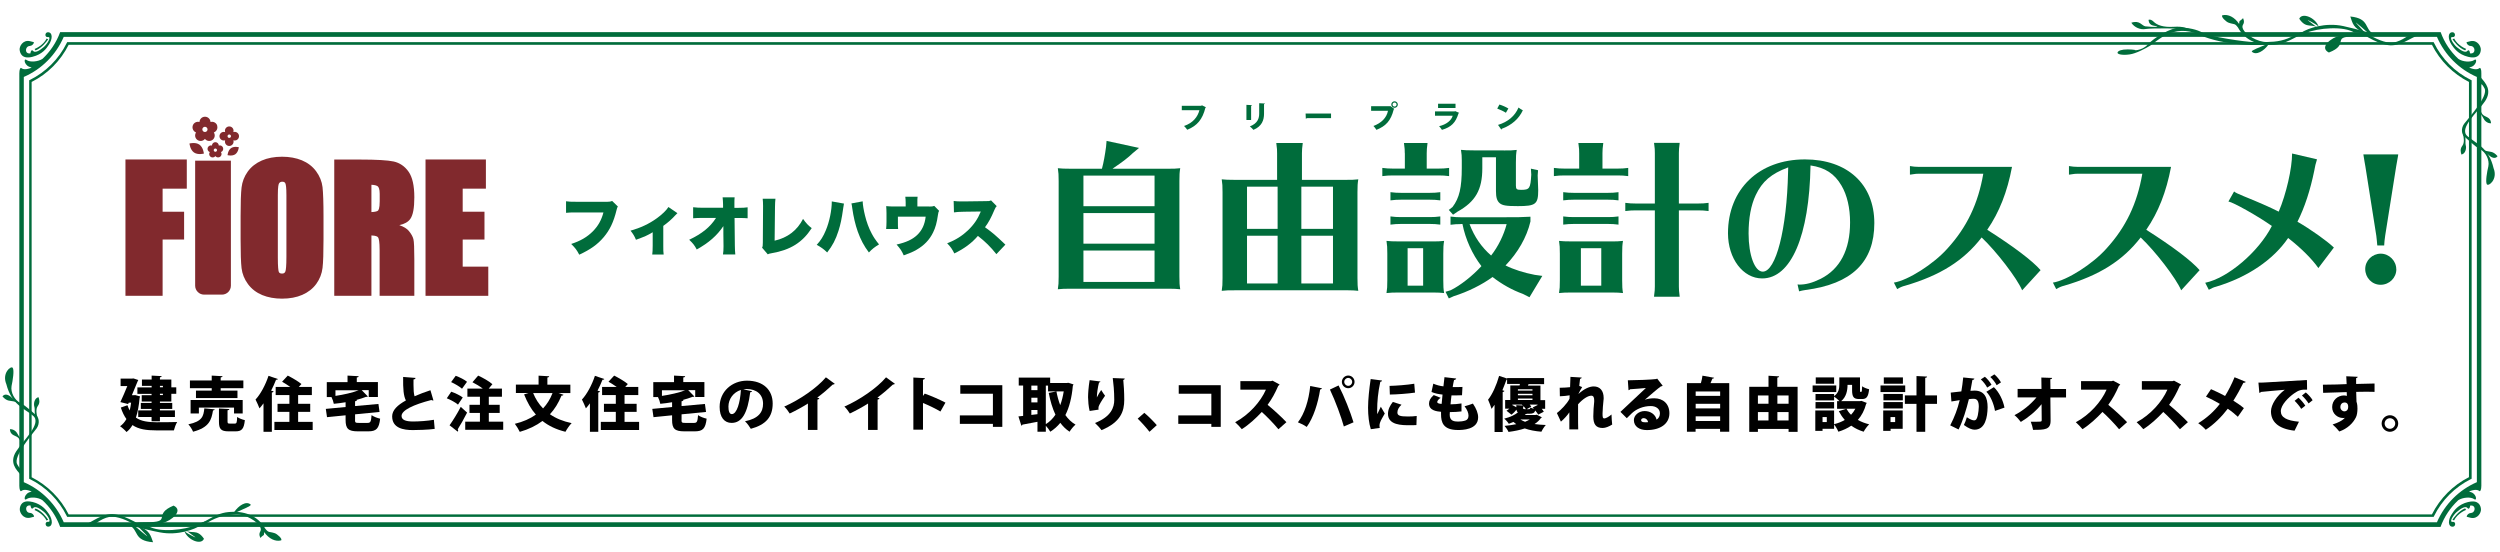 <?xml version="1.0" encoding="UTF-8"?><svg id="_レイヤー_2" xmlns="http://www.w3.org/2000/svg" width="335" height="74" xmlns:xlink="http://www.w3.org/1999/xlink" viewBox="0 0 335 74"><defs><style>.cls-1{fill:none;}.cls-2{clip-path:url(#clippath);}.cls-3{fill:#006c3b;}.cls-4{fill:#81292d;}</style><clipPath id="clippath"><rect class="cls-1" width="335" height="74"/></clipPath></defs><g id="_文字"><g><g class="cls-2"><g><g><g><path class="cls-3" d="M4.32,7.62c1.4-.34,1.93-1.17,2.22-1.62,.53-.78,.53-1.68-.12-1.68-.43,0-.46,.71,0,.65,.55-.07-.12,.97-.55,1.33-.56,.48-1.19,.85-1.45,.51-.17-.22-.34,.09-.34,.34-.82,.14-.75-.95-.09-.99,.29-.02,.55-.26,.55-.51,0,0-.14-.03-.55-.14-.94-.19-1.4,.71-1.36,1.16,.05,.44,.29,1.29,1.69,.95Z"/><path class="cls-3" d="M6.46,5.24s-.2-.03-.2-.09c-.49,.99-1.62,1.41-1.62,1.41l.12,.2c.85-.31,1.59-1.33,1.71-1.53Z"/><path class="cls-3" d="M330.76,7.62c1.4,.34,1.65-.51,1.67-.95,.03-.44-.43-1.33-1.36-1.16-.41,.1-.55,.14-.55,.14,0,.26,.26,.51,.55,.51,.66,.03,.73,1.12-.09,.99,0-.26-.15-.56-.34-.34-.26,.34-.89-.05-1.45-.51-.43-.36-1.09-1.4-.55-1.33,.46,.05,.41-.65,0-.65-.65,0-.65,.88-.12,1.68,.31,.44,.84,1.28,2.23,1.62Z"/><path class="cls-3" d="M332.28,9.11c-.15,.1-.41,.31-1.21,.03-.07-.03-.14-.09-.2-.12,.99-.07,1.16-1.32,.68-.98-.46,.33-1.55,.26-2.13-.15-1.06-.98-1.88-2.21-2.37-3.58H8.06c-.51,1.39-1.33,2.6-2.37,3.58-.6,.39-1.67,.48-2.13,.15-.48-.34-.31,.91,.68,.98-.07,.03-.14,.09-.2,.12-.8,.27-1.06,.07-1.21-.03-.1-.07-.24,.21-.24,.72v55.26c0,.51,.14,.79,.24,.72,.15-.1,.41-.31,1.21-.03,.07,.03,.14,.09,.2,.12-.99,.07-1.16,1.32-.68,.98,.46-.33,1.55-.26,2.13,.15,1.06,.98,1.88,2.21,2.37,3.58H327.03c.51-1.39,1.33-2.6,2.37-3.58,.6-.39,1.67-.48,2.13-.15,.48,.34,.31-.91-.68-.98,.07-.03,.14-.09,.2-.12,.8-.27,1.06-.07,1.21,.03,.1,.07,.24-.21,.24-.72V9.83c.02-.51-.12-.79-.22-.72Zm-.38,55.5c-2.4,1.04-4.31,2.96-5.35,5.37H8.54c-1.04-2.41-2.95-4.33-5.35-5.37V10.31c2.4-1.04,4.31-2.96,5.35-5.37H326.55c1.04,2.41,2.95,4.33,5.35,5.37v54.3h0Z"/><path class="cls-3" d="M328.63,5.24c.12,.2,.85,1.23,1.71,1.51l.12-.2s-1.11-.41-1.62-1.41c.02,.07-.2,.1-.2,.1Z"/><path class="cls-3" d="M4.32,67.26c-1.4-.34-1.65,.51-1.67,.96-.03,.44,.43,1.33,1.36,1.16,.41-.1,.55-.14,.55-.14,0-.26-.26-.51-.55-.51-.66-.03-.73-1.13,.09-.99,0,.26,.15,.56,.34,.34,.26-.34,.89,.05,1.45,.51,.43,.36,1.09,1.4,.55,1.33-.46-.05-.41,.65,0,.65,.65,0,.65-.89,.12-1.69-.31-.44-.84-1.28-2.23-1.63Z"/><path class="cls-3" d="M6.46,69.66c-.12-.21-.85-1.23-1.71-1.52l-.12,.21s1.11,.41,1.62,1.42c0-.07,.2-.1,.2-.1Z"/><path class="cls-3" d="M330.76,67.26c-1.4,.34-1.93,1.18-2.22,1.63-.53,.79-.53,1.69,.12,1.69,.43,0,.46-.72,0-.65-.55,.07,.12-.98,.55-1.33,.56-.48,1.19-.86,1.45-.51,.17,.22,.34-.09,.34-.34,.82-.14,.75,.96,.09,.99-.29,.02-.55,.26-.55,.51,0,0,.14,.03,.55,.14,.94,.19,1.4-.72,1.36-1.16-.03-.44-.29-1.3-1.69-.96Z"/><path class="cls-3" d="M328.63,69.66s.2,.03,.2,.09c.49-.99,1.62-1.42,1.62-1.42l-.12-.21c-.85,.31-1.59,1.33-1.71,1.54Z"/></g><path class="cls-3" d="M331.1,10.71c-2.15-1.06-3.89-2.82-4.94-4.96l-.05-.1H9l-.05,.1c-1.06,2.16-2.81,3.9-4.94,4.96l-.1,.05v53.39l.1,.05c2.15,1.06,3.89,2.82,4.94,4.96l.05,.1H326.11l.05-.1c1.06-2.16,2.81-3.9,4.94-4.96l.1-.05V10.76l-.1-.05Zm-5.22,58.22H9.2c-1.07-2.14-2.83-3.9-4.96-4.98V10.98c2.15-1.08,3.89-2.84,4.96-4.98H325.88c1.07,2.14,2.83,3.9,4.96,4.98V63.94c-2.13,1.08-3.87,2.82-4.96,4.98Z"/></g><g><g><g><g><path class="cls-3" d="M20.16,69.97c2.78-.1,.31-1.06,3.1-2.22,1.4,.67-.31,2.02-1.4,2.31-1.09,.29-1.86,.29-3.26,.1-1.38-.19,1.55-.19,1.55-.19Z"/><path class="cls-3" d="M17.3,70.38c1.35,.62,.51,2.07,3.21,2.28-.31-.82-.41-1.66-2.06-2.17,.92,.92,1.45,1.51,1.24,1.35-.7-.53-1.96-1.66-1.96-1.66l-.43,.21Z"/><path class="cls-3" d="M24.72,70.94c.89,.77,1.62-.21,2.61,1.25-.34,.89-2.13,.22-2.61-.98,.48,.34,1.72,.98,1.42,.75-.32-.22-1.42-1.03-1.42-1.03Z"/><path class="cls-3" d="M25.91,70.38c1.31,0,2.61-1.56,4.67-1.76,2.06-.21,3.92,.41,4.96,2.21,.48,.62,.51,.36,1.28,.62,.31,.1,1.07,.75,.85,.96-.75,.21-1.65-.21-2.27-1.11-.03,.62-.03,.24-.51,.79-.41-.89,.31-.79-.03-1.49-.34-.68-1.93-1.73-3.24-1.66s-2.4,.21-3.85,1.11c-1.11,.72-1.86,.34-1.86,.34Z"/><path class="cls-3" d="M19.89,70.5c1.48,.91,4.89,.53,6.5-.19,1.48-.65,1.4-.53,.56,.05s-3.14,1.44-5.51,.98c-2.37-.44-3.53-.92-4.3-.92-.53,.02,2.75,.09,2.75,.09Z"/><path class="cls-3" d="M31.38,68.61c.56-.82,1.6-1.56,2.22-.99,.05,.21-.97,.56-1.86,.99-.46,.22-.36,0-.36,0Z"/><path class="cls-3" d="M19.57,70.77c-1.11-.62-3.24-2-4.81-1.87-1.59,.14-2.88,1.45-3.72,1.45h1.52s1.38-1.18,2.54-1.11c1.18,.07,2.4,.75,3.34,1.25,.92,.48,1.13,.27,1.13,.27Z"/></g><path class="cls-3" d="M2.79,63.63c-.63-.7-1.57-1.64-.63-3.13,.94-1.49,3.51-3.76,2.27-4.79s-2.88-1.49-3.58-4.23c-.63-1.49,.63-2.52,.85-2.19,.24,.31,0,1.73-.15,2.43-.15,.86,.39,1.88,1.18,2.28,.78,.39,1.72,1.33,2.11,1.64,.39,.31,.51,1.1,.09,1.73-.44,.63-3.21,3.76-2.63,4.83,.49,.89,.51,.43,.51,.43l-.02,1.01h0Z"/><path class="cls-3" d="M1.63,53.33c-.73-.7-1.13-.44-1.3-.21,.61,.7,1.02,.55,1.52,.67,.51,.12,.75,.27,.75,.27l-.97-.74Z"/><path class="cls-3" d="M2.57,58.81c-.36-.55-1.18-.31-1.24-1.3,.51-.03,.9,.36,1.02,.63,.12,.27,.51,.67,.51,.94-.02,.27-.29-.27-.29-.27Z"/></g><path class="cls-3" d="M5.02,55.92c-.12-.33-.26-1.1,.05-1.52,.32-.44,.2-.86,.09-1.18-.56,.12-.68,.89-.56,1.27s-.03,.98,.15,1.32l.27,.12Z"/></g><g><g><path class="cls-3" d="M315.21,4.9c-2.78,.03-.34,1.06-3.14,2.14-1.38-.7,.36-2.01,1.45-2.26s1.86-.24,3.26-.02c1.38,.2-1.57,.14-1.57,.14Z"/><path class="cls-3" d="M318.09,4.56c-1.33-.65-.48-2.08-3.15-2.35,.29,.83,.38,1.65,2.01,2.21-.9-.95-1.42-1.53-1.21-1.36,.7,.54,1.93,1.68,1.93,1.68l.43-.19Z"/><path class="cls-3" d="M310.69,3.82c-.87-.78-1.62,.15-2.59-1.31,.38-.88,2.13-.17,2.59,1.02-.46-.36-1.71-1.02-1.4-.78,.32,.24,1.4,1.07,1.4,1.07Z"/><path class="cls-3" d="M309.5,4.35c-1.31-.03-2.64,1.48-4.72,1.65-2.06,.15-3.9-.49-4.89-2.31-.46-.63-.49-.37-1.26-.65-.31-.1-1.06-.78-.84-.99,.77-.19,1.65,.24,2.25,1.16,.05-.61,.03-.24,.53-.78,.39,.9-.32,.78,0,1.48,.32,.7,1.89,1.75,3.19,1.72,1.31-.03,2.4-.15,3.87-1,1.13-.66,1.88-.27,1.88-.27Z"/><path class="cls-3" d="M315.5,4.38c-1.45-.94-4.88-.63-6.5,.03-1.5,.61-1.4,.49-.56-.07s3.17-1.36,5.54-.85c2.37,.51,3.51,.99,4.28,1,.51,.02-2.76-.12-2.76-.12Z"/><path class="cls-3" d="M303.97,5.98c-.58,.82-1.64,1.51-2.23,.94-.05-.2,.99-.54,1.88-.94,.46-.22,.36,0,.36,0Z"/><path class="cls-3" d="M315.82,4.11c1.09,.65,3.19,2.06,4.77,1.96,1.59-.1,2.92-1.38,3.75-1.36-.95-.02-1.52-.03-1.52-.03,0,0-1.4,1.14-2.57,1.04-1.16-.1-2.39-.82-3.31-1.31-.9-.48-1.13-.29-1.13-.29Z"/></g><path class="cls-3" d="M304.23,5.88c-1.02,.31-6.14,.31-9.58-1.24-3.44-1.57-5.75,1.02-6.53,1.48s-1.88,1.04-2.73,1.17c-.99,.15-1.72-.02-1.64-.26,.09-.24,.56-.41,1.35-.41s1.33,.12,.94,.12,.92,.15,1.77-.78,3.09-2.26,4.26-2.26,2.32,.24,3.1,.7c.78,.48,5.69,1.24,6.94,1.24,1.26,0,2.11,.24,2.11,.24Z"/><path class="cls-3" d="M285.59,3.04c.43,.66,1.24,.97,1.91,.85s4.72-.15,5.71,.12c.97,.27,.36-.12,.09-.15s-.63-.36-2.03-.27c-1.42,.09-2.23-.24-2.66-.66-.43-.43-.7-.27-.7-.27,0,0-.03,.58,.55,.75,.58,.15,.7,.09,.58,.15-.12,.09-1.09,.03-1.57-.03-.48-.09-.75-.87-1.88-.48Z"/><g><path class="cls-3" d="M332.45,10.41c.61,.71,1.52,1.67,.56,3.13-.97,1.46-3.6,3.66-2.37,4.71,1.23,1.04,2.86,1.55,3.5,4.29,.6,1.5-.68,2.48-.9,2.16-.22-.32,.03-1.72,.2-2.42,.17-.85-.34-1.89-1.13-2.3-.77-.41-1.69-1.36-2.08-1.68s-.48-1.11-.03-1.72c.46-.63,3.29-3.68,2.73-4.73-.48-.9-.49-.44-.49-.44l.02-1Z"/><path class="cls-3" d="M333.39,20.69c.72,.71,1.13,.46,1.28,.24-.6-.71-1.01-.56-1.5-.7-.51-.14-.73-.29-.73-.29l.95,.75Z"/><path class="cls-3" d="M332.57,15.21c.34,.56,1.16,.34,1.23,1.31-.51,.03-.89-.37-1.01-.65-.12-.27-.49-.68-.49-.95,.02-.26,.27,.29,.27,.29Z"/><path class="cls-3" d="M330.04,18.03c.1,.32,.24,1.09-.09,1.51s-.22,.85-.12,1.17c.56-.1,.7-.87,.58-1.24-.1-.39,.05-.97-.12-1.33l-.26-.12Z"/></g></g></g></g></g><g><g><path class="cls-3" d="M156.43,22.61c.85,0,1.12,0,1.72-.07-.09,.53-.11,.92-.11,1.72v12.78c0,.85,.02,1.15,.11,1.72-.48-.05-.85-.07-1.35-.07h-13.33c-.85,0-1.05,0-1.72,.07,.09-.62,.11-.8,.11-1.72v-12.78c0-.85-.02-1.1-.11-1.72,.44,.05,.89,.07,1.72,.07h4.19c.23-.85,.41-1.88,.55-2.93l.07-.8,4.35,.94-.85,.71c-.53,.53-1.42,1.21-2.45,1.9l-.25,.18h7.35Zm-1.72,.92h-9.53v4.1h9.53v-4.1Zm-9.53,5.02v4.1h9.53v-4.1h-9.53Zm0,5.02v4.21h9.53v-4.21h-9.53Z"/><path class="cls-3" d="M180.29,24.1c.85,0,1.12,0,1.72-.07-.09,.53-.11,.92-.11,1.72v11.5c0,.85,.02,1.15,.11,1.72-.48-.05-.85-.07-1.35-.07h-15.23c-.85,0-1.05,0-1.72,.07,.09-.62,.11-.8,.11-1.72v-11.5c0-.85-.02-1.1-.11-1.72,.44,.05,.89,.07,1.72,.07h5.7v-3.57c0-.46,0-.53-.11-1.37h3.55c-.09,.69-.11,.96-.11,1.37v3.57h5.84Zm-9.09,6.57v-5.66h-4.1v5.66h4.1Zm-4.1,.92v6.39h4.1v-6.39h-4.1Zm7.28-.92h4.24v-5.66h-4.24v5.66Zm0,7.31h4.24v-6.39h-4.24v6.39Z"/><path class="cls-3" d="M188.24,20.53c0-.46,0-.53-.11-1.37h3.16c-.09,.69-.11,.96-.11,1.37v2.06h1.63c.53,0,.8-.02,1.37-.09v1.1c-.57-.07-.85-.09-1.37-.09h-6.21c-.57,0-.71,.02-1.37,.09v-1.1c.5,.07,.94,.09,1.37,.09h1.65v-2.06Zm3.55,11.82c.85,0,1.12,0,1.72-.07-.09,.53-.11,.92-.11,1.72v3.55c0,.85,.02,1.15,.11,1.72-.48-.05-.85-.07-1.35-.07h-4.65c-.85,0-1.05,0-1.72,.07,.09-.62,.11-.8,.11-1.72v-3.55c0-.85-.02-1.1-.11-1.72,.44,.05,.89,.07,1.72,.07h4.28Zm1.21-5.5c-.57-.07-.85-.09-1.37-.09h-3.94c-.57,0-.71,.02-1.37,.09v-1.1c.5,.07,.94,.09,1.37,.09h3.94c.53,0,.8-.02,1.37-.09v1.1Zm0,3.25c-.57-.07-.85-.09-1.37-.09h-3.94c-.57,0-.71,.02-1.37,.09v-1.1c.5,.07,.94,.09,1.37,.09h3.94c.53,0,.8-.02,1.37-.09v1.1Zm-4.38,3.16v5.02h2.08v-5.02h-2.08Zm7.1-3.23c-.55,0-.78,.02-1.35,.09v-1.1c.53,.07,.92,.09,1.35,.09h6.02c1.56,0,2.11,0,3.34-.07v.64c-.5,2.13-1.7,4.19-3.34,5.89,1.1,.55,2.5,.99,3.92,1.26l1.01,.14-1.72,2.86-.87-.44c-1.47-.53-2.84-1.31-4.08-2.27-1.4,1.03-3.34,1.99-5.2,2.57l-.66,.3-.44-.89,.69-.21c1.28-.62,2.96-1.95,4.12-3.23-1.21-1.56-2.15-3.62-2.54-5.64h-.25Zm5.8-9.87c.85,0,1.12,0,1.72-.07-.09,.55-.11,.85-.11,1.69v3.09c0,.48,.11,.57,.69,.57,1.15,0,1.26-.18,1.37-2.04l-.05-.8,.96,.21-.05,.69c.02,.62,.07,1.67,.07,1.99,0,1.88-.34,2.13-2.73,2.13-1.58,0-2.08-.09-2.45-.41-.34-.3-.48-.76-.48-1.6v-4.54h-1.83v1.49c0,2.86-.92,4.47-3.32,5.8l-.6,.41-.57-.64,.5-.39c.92-1.21,1.24-2.61,1.24-5.25v-1.01c0-.55-.02-.85-.11-1.4,.44,.05,.89,.07,1.72,.07h4.03Zm-4.6,9.87c.64,1.7,1.6,3.09,2.89,4.21,.94-1.19,1.72-2.79,2.08-4.21h-4.97Z"/><path class="cls-3" d="M211.61,20.53c0-.46,0-.53-.11-1.37h3.34c-.09,.69-.11,.96-.11,1.37v2.06h2.08c.53,0,.8-.02,1.37-.09v1.1c-.57-.07-.85-.09-1.37-.09h-7.22c-.57,0-.71,.02-1.37,.09v-1.1c.5,.07,.94,.09,1.37,.09h2.02v-2.06Zm4.15,11.82c.85,0,1.12,0,1.72-.07-.09,.53-.11,.92-.11,1.72v3.55c0,.85,.02,1.15,.11,1.72-.48-.05-.85-.07-1.35-.07h-5.5c-.85,0-1.05,0-1.72,.07,.09-.62,.11-.8,.11-1.72v-3.55c0-.85-.02-1.1-.11-1.72,.44,.05,.89,.07,1.72,.07h5.13Zm1.12-5.5c-.57-.07-.85-.09-1.37-.09h-4.67c-.57,0-.71,.02-1.37,.09v-1.1c.5,.07,.94,.09,1.37,.09h4.67c.53,0,.8-.02,1.37-.09v1.1Zm0,3.25c-.57-.07-.85-.09-1.37-.09h-4.67c-.57,0-.71,.02-1.37,.09v-1.1c.5,.07,.94,.09,1.37,.09h4.67c.53,0,.8-.02,1.37-.09v1.1Zm-5.04,3.16v5.02h2.73v-5.02h-2.73Zm13.13,5.13c0,.41,.02,.69,.11,1.37h-3.44l.02-.23c.07-.5,.09-.73,.09-1.15v-10.19h-2.59c-.57,0-.71,.02-1.37,.09v-1.1c.5,.07,.94,.09,1.37,.09h2.59v-6.76c0-.46,0-.53-.11-1.37h3.44c-.09,.69-.11,.96-.11,1.37v6.76h2.61c.53,0,.8-.02,1.37-.09v1.1c-.57-.07-.85-.09-1.37-.09h-2.61v10.19Z"/><path class="cls-3" d="M241.02,38.14c.99,0,1.83-.23,2.95-.78,2.59-1.31,3.94-3.87,3.94-7.56,0-1.92-.39-3.64-1.15-4.93-.94-1.6-2.18-2.41-4.15-2.7-.16,9.44-2.61,15.14-6.48,15.14-2.57,0-4.58-2.66-4.58-6.05,0-5.91,4.15-9.9,10.31-9.9,5.68,0,9.3,3.32,9.3,8.54s-3.02,8.16-9.23,8.96c-.34,.05-.62,.11-.85,.18l-.21-.92h.14Zm-1.4-15.71c-2.29,.85-3.48,1.88-4.35,3.71-.64,1.35-.96,3.09-.96,5.15,0,2.89,.82,5.11,1.9,5.11,1.76,0,3.23-5.68,3.39-13.31l.02-.66Z"/><path class="cls-3" d="M257.08,23.28c-.21,0-.5,.02-.76,.07l-.32,.05h-.07v-1.15c.37,.07,.78,.11,1.15,.11h12.53c-.64,3.37-1.69,6.05-3.32,8.43,3.57,2.27,6.05,4.15,7.15,5.41l-2.47,2.7c-.71-1.65-3.46-5.22-5.43-7.08-2.38,3.09-5.54,5.09-10.24,6.46-.39,.09-.73,.25-1.08,.46l-.44-.87c1.9-.3,5.34-2.5,7.17-4.56,2.61-2.86,4.12-6.02,4.81-10.03h-8.68Z"/><path class="cls-3" d="M278.39,23.28c-.21,0-.5,.02-.76,.07l-.32,.05h-.07v-1.15c.37,.07,.78,.11,1.15,.11h12.53c-.64,3.37-1.69,6.05-3.32,8.43,3.57,2.27,6.05,4.15,7.15,5.41l-2.47,2.7c-.71-1.65-3.46-5.22-5.43-7.08-2.38,3.09-5.54,5.09-10.24,6.46-.39,.09-.73,.25-1.08,.46l-.44-.87c1.9-.3,5.34-2.5,7.17-4.56,2.61-2.86,4.12-6.02,4.81-10.03h-8.68Z"/><path class="cls-3" d="M299.37,25.66c.18,.16,.5,.3,1.26,.62,1.88,.76,3.51,1.47,4.72,2.08,1.01-2.38,1.79-5.8,1.79-7.79l3.34,.78c-.11,.37-.16,.55-.21,.73-.02,.07-.05,.21-.07,.34l-.09,.46c-.53,2.59-1.28,4.9-2.25,6.83,1.72,.99,3.92,2.54,4.88,3.46l-2.08,2.75c-.82-1.19-2.34-2.7-4.05-4.03-1.99,2.93-5.45,5.27-9.67,6.53-.25,.05-.6,.21-.96,.41l-.48-.94c3.02-.62,7.17-4.15,8.93-7.61-1.92-1.35-5.15-3.16-5.82-3.28l.76-1.35Z"/><path class="cls-3" d="M318.54,32.74c-.02-.41-.05-.48-.11-1.12l-1.47-9.32-.11-.62c-.11-.71-.14-.78-.16-.99h4.67l-.02,.18c-.05,.34-.14,.76-.25,1.42l-1.47,9.25c-.07,.44-.14,1.08-.14,1.35h-.92l-.02-.16Zm2.57,3.34c0,1.15-.94,2.08-2.11,2.08s-2.06-.96-2.06-2.11,.96-2.06,2.08-2.06,2.08,.96,2.08,2.08Z"/></g><g><path class="cls-3" d="M161.61,14.37s-.05,.07-.09,.08c-.38,1.53-1.09,2.4-2.43,2.94-.09-.15-.3-.38-.43-.51,1.21-.4,1.84-1.24,2.06-2.11h-2.36v-.59h2.59l.11-.07,.55,.27Z"/><path class="cls-3" d="M167.02,16.08v-2.03l.76,.04s-.04,.08-.13,.09v1.9h-.63Zm2.49-2.21s-.04,.08-.13,.09v1.27c0,.87-.28,1.69-1.42,2.17-.1-.12-.34-.36-.48-.46,1.05-.41,1.25-1.08,1.25-1.72v-1.39l.77,.04Z"/><path class="cls-3" d="M174.95,15.21h3.41v.62h-3.23s-.09,.07-.15,.08l-.03-.7Z"/><path class="cls-3" d="M183.73,14.23h2.53l.04-.02,.54,.38s-.05,.05-.08,.07c-.38,1.53-1.07,2.24-2.32,2.74-.09-.16-.27-.39-.4-.52,1.07-.4,1.76-1.09,1.95-2.03h-2.26v-.6Zm3.14-.66c.24,0,.44,.2,.44,.44s-.2,.44-.44,.44-.44-.2-.44-.44,.2-.44,.44-.44Zm.27,.44c0-.15-.12-.27-.27-.27s-.27,.12-.27,.27,.12,.27,.27,.27c.16,0,.27-.13,.27-.27Z"/><path class="cls-3" d="M195.53,15.12s-.05,.06-.09,.07c-.38,1.26-.99,1.85-2.22,2.21-.07-.14-.26-.36-.38-.49,.99-.23,1.66-.79,1.82-1.4h-2.37v-.58h2.63l.07-.04,.53,.23Zm-.49-.65h-2.34v-.57h2.34v.57Z"/><path class="cls-3" d="M200.93,14.01c.4,.12,.89,.34,1.19,.53l-.33,.57c-.29-.19-.78-.42-1.16-.56l.29-.54Zm-.2,2.73c1.35-.41,2.28-1.21,2.75-2.33,.18,.15,.4,.27,.58,.37-.51,1.11-1.48,1.99-2.81,2.47,0,.04-.04,.09-.08,.11l-.44-.63Z"/></g></g><g><path class="cls-4" d="M29.75,39.48h-2.4c-.66,0-1.2-.54-1.2-1.2V21.53h4.79v16.75c0,.66-.54,1.2-1.2,1.2"/><path class="cls-4" d="M29.11,16.83c-.12-.38-.52-.59-.9-.48-.02-.39-.34-.71-.74-.71s-.72,.31-.74,.71c-.38-.11-.78,.1-.9,.48-.12,.38,.08,.78,.44,.92-.22,.33-.14,.77,.18,1,.32,.23,.77,.17,1.01-.14,.24,.31,.69,.37,1.01,.14,.32-.23,.4-.68,.18-1,.37-.14,.57-.54,.44-.92m-1.63,.86c-.19,0-.35-.16-.35-.35s.16-.35,.35-.35,.35,.16,.35,.35-.16,.35-.35,.35"/><path class="cls-4" d="M29.89,19.8c-.08-.24-.33-.37-.57-.3-.01-.25-.21-.45-.46-.45s-.45,.2-.46,.45c-.24-.07-.49,.07-.57,.3-.08,.24,.05,.49,.28,.58-.14,.21-.09,.49,.11,.63,.2,.15,.48,.11,.64-.09,.15,.19,.44,.23,.64,.09,.2-.15,.25-.43,.11-.63,.23-.09,.36-.34,.28-.58m-1.03,.54c-.12,0-.22-.1-.22-.22s.1-.22,.22-.22,.22,.1,.22,.22-.1,.22-.22,.22"/><path class="cls-4" d="M32,18.07c-.1-.3-.42-.47-.73-.37,0,0,0,0,0,0,.04-.11,.04-.24,0-.36-.1-.3-.42-.47-.73-.37-.3,.1-.47,.42-.37,.73,0,0,0,0,0,0-.11-.04-.24-.04-.36,0-.3,.1-.47,.42-.37,.73,.1,.3,.42,.47,.73,.37,0,0,0,0,0,0-.04,.11-.04,.24,0,.36,.1,.3,.42,.47,.73,.37,.3-.1,.47-.42,.37-.73,0,0,0,0,0,0,.11,.04,.24,.04,.36,0,.3-.1,.47-.42,.37-.73m-1.28,.41c-.13,0-.23-.1-.23-.23s.1-.23,.23-.23,.23,.1,.23,.23-.1,.23-.23,.23"/><path class="cls-4" d="M31.53,20.67c-.42,.29-1.04,.12-1.04,.12,0,0,.05-.64,.47-.94,.42-.29,1.04-.12,1.04-.12,0,0-.05,.64-.47,.94"/><path class="cls-4" d="M25.99,20.43c.53,.37,1.33,.15,1.33,.15,0,0-.07-.82-.6-1.2-.53-.37-1.33-.15-1.33-.15,0,0,.07,.82,.6,1.2"/><polygon class="cls-4" points="16.97 21.53 24.87 21.53 24.87 25.12 21.63 25.12 21.63 28.53 24.52 28.53 24.52 31.94 21.63 31.94 21.63 39.48 16.97 39.48 16.97 21.53"/><path class="cls-4" d="M16.81,21.37v18.27h4.98v-7.54h2.88v-3.73h-2.88v-3.09h3.24v-3.91h-8.22Zm7.9,.32v3.28h-3.24v3.72h2.88v3.1h-2.88v7.54h-4.35V21.69h7.59Z"/><path class="cls-4" d="M43.21,32.04c0,1.8-.04,3.08-.13,3.83-.08,.75-.35,1.44-.8,2.06-.45,.62-1.05,1.1-1.81,1.43-.76,.33-1.65,.5-2.66,.5-.96,0-1.82-.16-2.59-.47-.77-.31-1.38-.79-1.85-1.41-.47-.63-.74-1.31-.83-2.05-.09-.74-.13-2.03-.13-3.88v-3.07c0-1.8,.04-3.08,.13-3.83,.08-.75,.35-1.44,.8-2.06,.45-.62,1.05-1.1,1.81-1.43,.76-.33,1.65-.5,2.66-.5s1.82,.16,2.59,.47c.77,.31,1.38,.79,1.85,1.41,.47,.63,.74,1.31,.83,2.05,.09,.74,.13,2.03,.13,3.88v3.07Zm-4.67-5.9c0-.83-.05-1.37-.14-1.6-.09-.23-.28-.35-.57-.35-.24,0-.43,.09-.56,.28-.13,.19-.19,.74-.19,1.67v8.38c0,1.04,.04,1.69,.13,1.93,.08,.24,.28,.37,.59,.37s.52-.14,.61-.42c.09-.28,.13-.95,.13-2.01v-8.25Z"/><g><path class="cls-4" d="M35.08,21.51c-.78,.34-1.42,.84-1.88,1.48-.46,.64-.74,1.36-.83,2.13-.09,.75-.13,2.05-.13,3.85v3.07c0,1.85,.04,3.16,.13,3.9,.09,.76,.38,1.48,.86,2.13,.48,.65,1.12,1.14,1.91,1.47,.78,.32,1.67,.48,2.65,.48,1.03,0,1.95-.17,2.72-.51,.78-.34,1.42-.84,1.88-1.48,.46-.64,.74-1.36,.83-2.13,.09-.75,.13-2.05,.13-3.85v-3.07c0-1.85-.05-3.16-.13-3.9-.09-.76-.38-1.48-.86-2.13-.48-.65-1.12-1.14-1.91-1.47-.78-.32-1.67-.48-2.65-.48-1.03,0-1.95,.17-2.72,.51Zm.2,17.73c-.73-.3-1.33-.76-1.78-1.36-.45-.6-.72-1.27-.8-1.98-.09-.73-.13-2.03-.13-3.86v-3.07c0-1.79,.04-3.07,.13-3.81,.08-.72,.34-1.39,.77-1.98,.43-.59,1.02-1.06,1.75-1.38,.74-.32,1.61-.49,2.6-.49,.94,0,1.79,.15,2.53,.46,.73,.3,1.33,.76,1.78,1.36,.45,.6,.72,1.27,.8,1.98,.09,.73,.13,2.03,.13,3.86v3.07c0,1.79-.04,3.07-.13,3.81-.08,.72-.34,1.39-.77,1.98-.43,.59-1.02,1.06-1.75,1.38-.74,.32-1.61,.49-2.6,.49-.94,0-1.79-.15-2.53-.46Z"/><path class="cls-4" d="M37.14,24.38c-.09,.14-.22,.47-.22,1.76v8.38c0,1.07,.04,1.72,.14,1.98,.07,.22,.26,.47,.74,.47,.39,0,.65-.18,.76-.53,.09-.3,.14-.97,.14-2.05v-8.25c0-.86-.05-1.41-.15-1.66-.08-.2-.27-.45-.72-.45-.3,0-.53,.12-.69,.35Zm.21,12.02c-.05-.16-.12-.61-.12-1.88v-8.38c0-1.16,.1-1.49,.17-1.58,.1-.15,.24-.21,.43-.21,.22,0,.36,.08,.42,.25,.06,.15,.13,.53,.13,1.54v8.25c0,1.29-.07,1.78-.13,1.96-.07,.21-.21,.31-.46,.31-.31,0-.4-.14-.44-.26Z"/></g><path class="cls-4" d="M44.95,21.53h3.3c2.2,0,3.69,.08,4.47,.25,.78,.17,1.42,.6,1.91,1.3,.49,.7,.74,1.81,.74,3.34,0,1.4-.17,2.34-.52,2.82-.35,.48-1.03,.77-2.05,.86,.92,.23,1.54,.54,1.86,.92,.32,.38,.52,.74,.59,1.06,.08,.32,.12,1.21,.12,2.66v4.73h-4.33v-5.96c0-.96-.08-1.56-.23-1.79-.15-.23-.55-.34-1.19-.34v8.09h-4.67V21.53Zm4.67,3.07v3.99c.52,0,.89-.07,1.1-.22,.21-.14,.32-.61,.32-1.4v-.99c0-.57-.1-.94-.3-1.12-.2-.18-.57-.27-1.11-.27"/><g><path class="cls-4" d="M44.79,21.37v18.27h4.98v-8.09c.6,.02,.83,.15,.9,.27,.09,.14,.2,.55,.2,1.7v6.12h4.65v-4.89c0-1.47-.04-2.36-.12-2.69-.08-.34-.29-.72-.62-1.12-.26-.31-.67-.56-1.27-.77,.69-.15,1.18-.43,1.46-.82,.37-.51,.55-1.46,.55-2.91,0-1.56-.26-2.71-.77-3.43-.51-.73-1.19-1.19-2-1.37-.79-.17-2.3-.26-4.51-.26h-3.46Zm3.46,.32c2.18,0,3.67,.08,4.44,.25,.74,.16,1.35,.58,1.81,1.24,.47,.67,.71,1.76,.71,3.25,0,1.36-.17,2.27-.49,2.72-.32,.44-.97,.71-1.94,.8l-.92,.09,.9,.22c.89,.22,1.48,.51,1.78,.87,.3,.36,.49,.7,.56,1,.07,.31,.11,1.19,.11,2.62v4.58h-4.02v-5.81c0-1.33-.14-1.71-.25-1.87-.18-.28-.62-.41-1.32-.41h-.16v8.09h-4.35V21.69h3.15Z"/><path class="cls-4" d="M49.46,24.44v4.31h.16c.56,0,.95-.08,1.19-.24,.26-.18,.38-.67,.38-1.53v-.99c0-.62-.12-1.03-.36-1.24-.24-.21-.63-.31-1.22-.31h-.16Zm.32,.32c.5,.02,.75,.13,.85,.22,.11,.1,.25,.35,.25,1v.99c0,1-.17,1.22-.25,1.27-.11,.08-.36,.16-.86,.18v-3.66Z"/></g><polygon class="cls-4" points="57.18 21.53 64.96 21.53 64.96 25.12 61.85 25.12 61.85 28.53 64.76 28.53 64.76 31.94 61.85 31.94 61.85 35.89 65.27 35.89 65.27 39.48 57.18 39.48 57.18 21.53"/><path class="cls-4" d="M57.02,21.37v18.27h8.41v-3.91h-3.43v-3.63h2.92v-3.73h-2.92v-3.09h3.11v-3.91h-8.1Zm7.78,.32v3.28h-3.12v3.72h2.92v3.1h-2.92v4.26h3.43v3.28h-7.78V21.69h7.47Z"/></g><g><path class="cls-3" d="M82.8,27.66c-.09,.15-.11,.19-.18,.48-.39,1.6-.9,2.67-1.73,3.65-.8,.95-1.76,1.64-3.27,2.34-.34-.65-.52-.88-1.08-1.44,1.24-.4,2.14-.93,2.89-1.68,.72-.73,1.16-1.51,1.43-2.54h-3.57c-.83,0-.99,0-1.44,.05v-1.55c.37,.06,.63,.07,1.47,.07h4.08c.28,0,.44-.03,.63-.11l.77,.75Z"/><path class="cls-3" d="M90.77,28.57q-.11,.09-.3,.3c-.46,.51-.99,.97-1.59,1.4v2.65c0,.56,0,.88,.05,1.19h-1.53c.04-.34,.06-.56,.06-1.19v-1.8c-.73,.44-1.01,.56-2.24,1.01-.19-.47-.39-.8-.73-1.22,1.32-.37,2.46-.9,3.48-1.63,.73-.52,1.33-1.1,1.6-1.54l1.2,.82Z"/><path class="cls-3" d="M96.93,30.95c0-.21,0-.34,0-.65-.84,1.26-1.97,2.25-3.57,3.13-.29-.56-.5-.82-1.01-1.3,1.73-.82,2.81-1.7,3.6-2.93h-1.77c-.6,0-.95,.02-1.3,.05v-1.48c.45,.05,.77,.07,1.32,.07h2.69v-.43c0-.36-.03-.64-.06-.97h1.61c-.03,.29-.03,.44-.03,.83v.58h.54c.61,0,.88-.02,1.23-.07v1.47c-.31-.03-.59-.04-1.2-.04h-.55l.04,3.7c0,.43,.03,.88,.06,1.19h-1.65c.05-.32,.07-.63,.07-1.05v-.12l-.02-1.63v-.34Z"/><path class="cls-3" d="M103.91,26.64c-.04,.33-.05,.55-.06,1.06l-.05,4.55c1.73-.39,3.02-1.37,3.81-2.92,.4,.57,.66,.86,1.16,1.24-1.25,1.92-2.83,2.92-5.37,3.36-.32,.06-.37,.07-.52,.15l-.76-.89c.09-.18,.09-.27,.1-.7l.03-4.78v-.14c0-.4-.02-.68-.05-.94h1.71Z"/><path class="cls-3" d="M113.09,27.28c-.03,.13-.03,.15-.06,.38,0,.02-.02,.09-.03,.17,0,.04-.02,.1-.03,.2-.18,1.29-.34,2.04-.61,2.89-.38,1.19-.79,1.98-1.52,2.91-.45-.44-.84-.72-1.4-1.02,.55-.6,.88-1.13,1.22-1.95,.48-1.14,.8-2.68,.8-3.87l1.63,.29Zm2.51-.3c0,.4,.14,1.22,.31,1.9,.21,.87,.52,1.71,.88,2.38,.27,.52,.52,.89,1,1.49-.61,.37-.91,.61-1.36,1.08-.66-.88-1.1-1.71-1.49-2.8-.33-.92-.58-2.02-.73-3.09-.04-.32-.08-.55-.12-.68l1.5-.28Z"/><path class="cls-3" d="M124.49,27.68c.41,0,.52-.02,.7-.09l.65,.66c-.09,.15-.1,.21-.15,.52-.15,1.06-.33,1.73-.66,2.39-.48,.98-1.2,1.73-2.21,2.31-.48,.28-.91,.46-1.72,.75-.27-.61-.48-.92-.96-1.45,1.29-.29,2.12-.68,2.75-1.27,.66-.63,1.03-1.41,1.15-2.47h-3.72v.76c0,.4,0,.67,.03,.9h-1.61c.03-.32,.05-.54,.05-.95v-1.19c0-.35-.02-.59-.04-.93,.45,.04,.59,.05,1.07,.05h1.54v-.52c0-.31-.02-.52-.05-.79h1.65c-.03,.22-.04,.46-.03,.78v.53h1.55Z"/><path class="cls-3" d="M133.51,34.05c-.75-.95-1.5-1.69-2.47-2.44-.81,.95-1.83,1.71-3.16,2.35-.3-.6-.48-.86-.96-1.36,1.12-.43,2-.99,2.78-1.73,.8-.76,1.32-1.53,1.73-2.53l-2.23,.03c-.74,.02-1.01,.03-1.37,.09l-.04-1.53c.34,.04,.57,.06,.9,.06,.07,0,.23,0,.48,0l2.94-.04c.4,0,.45,0,.69-.1l.76,.77c-.13,.13-.18,.21-.31,.51-.45,1.07-.78,1.67-1.26,2.32,1.04,.75,1.39,1.05,2.73,2.33l-1.2,1.27Z"/></g><g><path d="M18.14,52.95l.63,.17c0,.06-.03,.13-.06,.18-.09,1.03-.25,1.92-.5,2.66,.72,.51,1.67,.61,2.74,.62,.56,0,2.12,0,2.79-.03-.17,.26-.36,.79-.44,1.12h-2.39c-1.27,0-2.33-.14-3.16-.71-.22,.38-.49,.7-.8,.93-.17-.22-.62-.62-.86-.77,.35-.25,.62-.56,.85-.97-.29-.4-.55-.91-.75-1.54l.89-.31c.09,.27,.19,.5,.3,.7,.08-.32,.14-.66,.19-1.04h-.32l-.08,.18-1.04-.26c.31-.67,.66-1.47,.93-2.15h-.9v-1h1.52l.21-.02,.64,.21c-.02,.06-.06,.13-.09,.18-.19,.49-.47,1.17-.77,1.86h.25l.19-.02Zm2.18-1.06v-.18h-1.3v-.85h1.3v-.53l1.34,.07c0,.09-.07,.14-.23,.17v.29h1.53v1.04h.66v.87h-.66v1.04h-1.53v.18h1.65v.81h-1.65v.19h2.01v.89h-2.01v.57h-1.12v-.57h-1.79v-.89h1.79v-.19h-1.44v-.81h1.44v-.18h-1.32v-.85h1.32v-.18h-1.9v-.87h1.9Zm1.51-.18h-.4v.18h.4v-.18Zm0,1.23v-.18h-.4v.18h.4Z"/><path d="M28.77,54.85c-.02,.08-.1,.14-.23,.16-.21,1.25-.49,2.27-2.67,2.84-.11-.29-.4-.75-.63-.99,1.88-.4,2.03-1.09,2.14-2.14l1.39,.13Zm-.4-2.51v-.32h-2.92v-1.04h2.92v-.65l1.45,.08c0,.09-.08,.14-.25,.17v.4h3.04v1.04h-3.04v.32h2.25v1h-5.56v-1h2.11Zm4.15,3.06h-1.16v-.78h-4.71v.78h-1.11v-1.8h6.98v1.8Zm-2.03,1.06c0,.27,.05,.3,.31,.3h.66c.25,0,.29-.13,.32-.89,.23,.18,.72,.36,1.03,.43-.12,1.18-.42,1.5-1.24,1.5h-.94c-1.04,0-1.29-.33-1.29-1.31v-1.75l1.39,.07c0,.09-.07,.14-.24,.17v1.49Z"/><path d="M35.32,54.03c-.18,.25-.36,.48-.55,.69-.1-.28-.38-.89-.53-1.18,.66-.7,1.34-1.96,1.74-3.18l1.26,.43c-.05,.08-.13,.11-.25,.1-.19,.48-.41,.98-.66,1.46l.33,.09c-.02,.08-.09,.14-.23,.16v5.26h-1.12v-3.83Zm4.63,2.5h1.95v1.09h-5.13v-1.09h2.01v-1.34h-1.59v-1.08h1.59v-1.17h-1.84v-1.09h1.96c-.36-.25-.76-.51-1.1-.7l.76-.82c.58,.29,1.42,.78,1.83,1.13l-.35,.39h1.75v1.09h-1.84v1.17h1.62v1.08h-1.62v1.34Z"/><path d="M47.57,56.26c0,.37,.06,.41,.52,.41h1.15c.41,0,.48-.16,.55-1.04,.27,.2,.8,.4,1.15,.47-.15,1.32-.5,1.7-1.59,1.7h-1.39c-1.3,0-1.65-.36-1.65-1.53v-.62l-2.49,.25-.16-1.11,2.65-.25v-.64c-.52,.09-1.06,.16-1.58,.21-.04-.25-.17-.63-.31-.9h-.63v-2h2.78v-.88l1.49,.08c0,.1-.08,.15-.25,.17v.62h2.83v2h-1.23v-.92h-.94l.83,.85s-.09,.05-.17,.05c-.02,0-.06,0-.09,0-.38,.15-.81,.28-1.28,.41h.07c0,.09-.08,.15-.25,.18v.64l3.13-.28,.15,1.07-3.28,.32v.73Zm-2.62-3.21c1.14-.17,2.27-.43,3.1-.75h-3.1v.75Z"/><path d="M58.08,53.66s-.05,0-.08,0c-.07,0-.14-.02-.2-.06-2.4,.62-4,1.38-3.99,2.14,0,.51,.52,.74,1.54,.74,.78,0,1.98-.08,2.79-.23l.11,1.22c-.87,.13-2.47,.16-2.93,.16-1.27,0-2.77-.26-2.77-1.84,0-.82,.7-1.5,1.84-2.13-.31-.62-.39-1.48-.37-3.15l1.66,.13c0,.12-.09,.18-.27,.21,0,.25,0,.49,0,.72,0,.64,.03,1.16,.14,1.53,.63-.28,1.35-.55,2.13-.81l.4,1.36Z"/><path d="M60.47,52.49c.51,.17,1.19,.5,1.54,.77l-.64,.96c-.31-.28-.98-.64-1.5-.85l.59-.87Zm-.23,4.5c.42-.59,1.02-1.54,1.5-2.47l.85,.77c-.41,.81-.86,1.61-1.26,2.24,.04,.06,.06,.1,.06,.16s-.02,.11-.06,.15l-1.09-.85Zm.83-6.63c.5,.18,1.18,.51,1.51,.8l-.67,.93c-.3-.28-.96-.66-1.46-.89l.62-.85Zm4.44,6.14h1.92v1.09h-5.09v-1.09h1.97v-1.17h-1.4v-1.09h1.4v-1.08h-1.68v-1.09h2.06c-.4-.31-.93-.62-1.38-.85l.76-.89c.63,.28,1.49,.77,1.91,1.15l-.49,.59h1.77v1.09h-1.76v1.08h1.46v1.09h-1.46v1.17Z"/><path d="M74.84,52.67l.67,.23c-.04,.07-.13,.12-.27,.11-.4,.98-.91,1.81-1.55,2.5,.79,.55,1.76,.95,2.91,1.19-.28,.27-.65,.82-.83,1.16-1.25-.31-2.25-.79-3.08-1.45-.85,.63-1.85,1.12-3.04,1.46-.13-.29-.45-.81-.66-1.08,1.08-.26,2.03-.67,2.82-1.23-.66-.75-1.16-1.65-1.58-2.71l.6-.19h-1.7v-1.12h3.04v-1.2l1.42,.08c0,.09-.07,.14-.24,.17v.96h3.08v1.12h-1.59Zm-3.4,0c.32,.78,.75,1.47,1.33,2.06,.54-.58,.97-1.27,1.27-2.06h-2.6Z"/><path d="M79.06,54.03c-.18,.25-.36,.48-.55,.69-.1-.28-.38-.89-.53-1.18,.66-.7,1.34-1.96,1.74-3.18l1.26,.43c-.05,.08-.13,.11-.25,.1-.19,.48-.41,.98-.66,1.46l.33,.09c-.02,.08-.09,.14-.23,.16v5.26h-1.12v-3.83Zm4.63,2.5h1.95v1.09h-5.13v-1.09h2.01v-1.34h-1.59v-1.08h1.59v-1.17h-1.84v-1.09h1.96c-.36-.25-.76-.51-1.1-.7l.76-.82c.58,.29,1.42,.78,1.83,1.13l-.35,.39h1.75v1.09h-1.84v1.17h1.62v1.08h-1.62v1.34Z"/><path d="M91.32,56.26c0,.37,.06,.41,.52,.41h1.15c.41,0,.48-.16,.55-1.04,.27,.2,.8,.4,1.15,.47-.15,1.32-.5,1.7-1.59,1.7h-1.39c-1.3,0-1.65-.36-1.65-1.53v-.62l-2.49,.25-.16-1.11,2.65-.25v-.64c-.52,.09-1.06,.16-1.58,.21-.04-.25-.17-.63-.31-.9h-.63v-2h2.78v-.88l1.49,.08c0,.1-.08,.15-.25,.17v.62h2.83v2h-1.23v-.92h-.94l.83,.85s-.09,.05-.17,.05c-.02,0-.06,0-.09,0-.38,.15-.81,.28-1.28,.41h.07c0,.09-.08,.15-.25,.18v.64l3.13-.28,.15,1.07-3.28,.32v.73Zm-2.62-3.21c1.14-.17,2.27-.43,3.1-.75h-3.1v.75Z"/><path d="M100.78,52.43c-.03,.07-.13,.13-.25,.13-.35,2.82-1.12,4.11-2.5,4.11-.96,0-1.6-.75-1.6-2.15,0-2.08,1.68-3.51,3.66-3.51,2.22,0,3.45,1.27,3.45,3.06s-.9,2.84-2.93,3.39c-.18-.29-.44-.69-.78-1.01,1.8-.36,2.42-1.21,2.42-2.35,0-1.27-.91-1.97-2.18-1.97-.17,0-.32,.02-.47,.04l1.19,.26Zm-1.5-.18c-1.01,.32-1.67,1.22-1.67,2.23,0,.58,.12,1.01,.45,1.01,.68,0,1.12-1.55,1.22-3.24Z"/><path d="M108.26,54.07c-.64,.42-1.67,.98-2.44,1.34-.16-.27-.48-.7-.73-.93,2.02-.88,4.39-2.5,5.58-3.92l1.19,.87c-.05,.06-.13,.1-.27,.1-.62,.59-1.34,1.2-2.08,1.75l.28,.09c-.02,.08-.1,.15-.25,.17v4.07h-1.28v-3.55Z"/><path d="M116.32,54.07c-.64,.42-1.67,.98-2.44,1.34-.16-.27-.48-.7-.73-.93,2.02-.88,4.39-2.5,5.58-3.92l1.19,.87c-.05,.06-.13,.1-.27,.1-.62,.59-1.34,1.2-2.08,1.75l.28,.09c-.02,.08-.1,.15-.25,.17v4.07h-1.28v-3.55Z"/><path d="M126.01,55.14c-.59-.36-1.59-.84-2.33-1.14v3.58h-1.29v-6.99l1.54,.08c0,.1-.08,.18-.25,.21v2.18l.23-.32c.85,.3,2.02,.81,2.78,1.21l-.67,1.19Z"/><path d="M134.31,51.63v5.57h-1.26v-.4h-4.43v-1.14h4.43v-2.9h-4.37v-1.14h5.62Z"/><path d="M143.17,51.3l.68,.21c-.02,.07-.06,.13-.09,.19-.14,1.57-.47,2.87-1,3.92,.37,.53,.81,.96,1.36,1.28-.26,.21-.62,.65-.8,.95-.49-.32-.89-.72-1.24-1.19-.38,.47-.82,.86-1.34,1.19-.14-.24-.38-.57-.6-.8v.8h-1.12v-1.33c-.76,.15-1.49,.29-2.01,.38-.02,.08-.09,.13-.15,.14l-.39-1.24c.19-.02,.4-.05,.63-.07v-4.07h-.59v-1.06h4.21v.72h2.25l.2-.03Zm-4.15,.37h-.82v.61h.82v-.61Zm-.82,1.63v.62h.82v-.62h-.82Zm0,2.3l.82-.1v-.56h-.82v.66Zm1.94-3.93v5.16c.51-.3,.93-.73,1.29-1.26-.4-.85-.69-1.83-.9-2.92l1.03-.2c.12,.64,.29,1.27,.51,1.84,.21-.55,.36-1.17,.47-1.84h-2.1v-.78h-.29Z"/><path d="M146.01,55.07c-.15-.61-.2-1.34-.21-1.83,0-.51,.06-1.37,.21-2.3l1.45,.18c-.02,.09-.12,.13-.19,.14-.16,.55-.3,1.58-.29,2h0c.14-.32,.4-.73,.58-1,.12,.21,.39,.61,.52,.77-.47,.65-.81,1.26-.86,1.45-.02,.09-.03,.14-.03,.21s0,.12,.02,.2l-1.2,.18Zm4.7-4.34c0,.09-.07,.15-.19,.19,.06,.59,.13,1.61,.13,2.66,0,1.53-.47,2.99-3.05,4.06-.17-.25-.62-.74-.87-.96,2.18-.85,2.58-2.11,2.58-3.09,0-1.15-.11-2.25-.2-2.93l1.59,.06Z"/><path d="M153.34,55.32c.53,.43,1.31,1.23,1.67,1.65l-.98,.89c-.33-.44-1.13-1.34-1.58-1.76l.89-.78Z"/><path d="M163.58,51.63v5.57h-1.26v-.4h-4.43v-1.14h4.43v-2.9h-4.37v-1.14h5.62Z"/><path d="M171.46,51.53c-.03,.07-.09,.13-.17,.16-.45,1.03-.81,1.69-1.43,2.56,.74,.6,1.84,1.6,2.52,2.32l-1.07,.95c-.57-.7-1.64-1.8-2.23-2.32-.77,.83-1.72,1.71-2.68,2.31-.2-.26-.62-.7-.89-.93,1.86-1,3.41-2.74,4.12-4.36h-3.42v-1.15h4.11l.2-.06,.94,.51Z"/><path d="M177.14,52.03c-.02,.08-.1,.14-.24,.16-.28,1.84-.91,3.8-1.8,5.02-.33-.24-.79-.47-1.18-.62,.88-1.14,1.45-2.9,1.65-4.87l1.57,.31Zm2.94,5.13c-.34-1.23-1.11-3.36-1.87-4.96l1.16-.55c.77,1.48,1.59,3.59,2,4.94l-1.3,.56Zm.58-6.84c.47,0,.85,.38,.85,.85s-.38,.85-.85,.85-.85-.38-.85-.85,.4-.85,.85-.85Zm.53,.85c0-.29-.24-.53-.53-.53s-.53,.24-.53,.53,.24,.53,.53,.53c.31,0,.53-.25,.53-.53Z"/><path d="M185.19,50.99c0,.09-.08,.15-.23,.17-.31,1.42-.42,2.69-.42,3.79,0,.22,0,.4,.02,.55,.07-.16,.37-.76,.47-1l.53,.91c-.23,.44-.53,.86-.65,1.26-.04,.13-.06,.26-.06,.38,0,.1,.02,.2,.04,.29l-1.2,.17c-.25-.77-.37-1.82-.37-2.88s.16-2.57,.35-3.84l1.53,.2Zm4.61,5.97c-.29,.02-.6,.02-.9,.02-1.04,0-2.91,0-2.91-1.52,0-.59,.25-1.09,.65-1.6l1.16,.37c-.34,.32-.55,.67-.55,1.04,0,.43,.36,.54,1.42,.54,.39,0,.83-.02,1.17-.07l-.04,1.21Zm-3.6-5.25c.85-.02,2.39-.13,3.31-.29l.1,1.19c-.93,.14-2.44,.25-3.37,.26l-.04-1.15Z"/><path d="M195.83,55.13c-.44,.06-1,.09-1.55,.09,0,.13-.02,.23-.02,.36,0,.83,.6,.91,1.13,.91,.31,0,.65-.04,.97-.14,.28-.09,.42-.32,.42-.66s-.17-.8-.53-1.25c.32-.08,.85-.25,1.12-.36,.47,.69,.7,1.31,.7,1.84,0,1.7-2.19,1.7-2.71,1.7-1.99,0-2.26-1.04-2.26-2.12,0-.14,0-.22,0-.32-.53-.05-1.61-.15-1.61-1.1,0-.36,.17-.75,.63-1.14l.93,.37c-.28,.17-.46,.4-.46,.55,0,.21,.32,.24,.59,.26,.04-.39,.07-.8,.12-1.25-.47-.04-1.06-.16-1.48-.35l.24-1.11c.4,.17,.87,.31,1.36,.36,.05-.41,.1-.85,.14-1.23l1.57,.18c0,.1-.12,.17-.29,.21-.06,.25-.13,.59-.18,.94,.34,0,.92,0,1.31-.02l-.06,1.11c-.18,0-.44,.02-.7,.02s-.51,0-.71,0c-.06,.42-.09,.81-.13,1.2,.49,0,1-.05,1.47-.12v1.09Z"/><path d="M205.9,55.56l.71,.36c-.02,.06-.08,.07-.13,.1-.21,.3-.49,.57-.85,.8,.47,.07,.97,.11,1.51,.13-.21,.22-.47,.63-.59,.9-.85-.07-1.59-.21-2.23-.44-.62,.21-1.36,.36-2.18,.47-.1-.25-.34-.6-.53-.81,.58-.06,1.1-.13,1.57-.23-.13-.1-.26-.19-.38-.3-.19,.09-.4,.17-.62,.25-.13-.22-.42-.55-.62-.69,.83-.21,1.45-.51,1.84-.84-.11-.08-.17-.2-.2-.36-.19,.25-.42,.49-.66,.67l-.67-.53c.13-.08,.26-.17,.38-.28h-.56v-1.16h.69v-1.95h1.24l.05-.2h-1.72v-.58h-.08c-.17,.47-.35,.95-.55,1.42l.27,.09c-.02,.07-.09,.13-.23,.16v5.35h-1.09v-3.65c-.13,.2-.27,.38-.4,.55-.09-.29-.33-.95-.47-1.23,.57-.7,1.14-1.97,1.48-3.19l1.08,.36v-.07h4.95v.81h-2.08c-.02,.06-.06,.13-.09,.2h1.68v1.95h.63v1.16h-.46c.12,.13,.21,.27,.28,.39l-.75,.39c-.09-.15-.23-.36-.4-.55-.09,.32-.31,.43-.75,.43h-.36s-.1,.06-.17,.06l-.12,.11h1.4l.17-.03Zm-3.22-1.27l.51,.28v-.28l.87,.05-.13-.12h-1.27v.11l.02-.03Zm2.67-2.13h-1.95v.18h1.95v-.18Zm0,.81v-.2h-1.95v.2h1.95Zm-1.95,.43v.2h1.95v-.2h-1.95Zm.33,2.81c.18,.12,.4,.22,.63,.31,.24-.1,.45-.2,.63-.31h-1.26Zm.36-1.57c0,.19,.04,.19,.39,.19-.07-.11-.17-.24-.28-.36l-.1,.02v.15Zm.46,.19h.31c.13,0,.17-.04,.21-.22,.11,.06,.3,.13,.48,.17-.06-.06-.11-.13-.17-.18l.65-.32v-.06h-1.05c.08,.09,.16,.18,.21,.27l-.63,.35Z"/><path d="M209.01,51.96c.53,0,1.11-.05,1.38-.08,0-.27,.05-1.14,.05-1.38l1.51,.09c-.02,.08-.07,.15-.22,.17-.04,.32-.08,.66-.11,.95l.39,.16c-.14,.21-.37,.61-.51,.93h0c.81-.74,1.53-1.02,2.06-1.02,.82,0,1.33,.56,1.33,1.55,0,.1,0,.19-.02,.28-.05,.53-.13,1.33-.13,1.78s0,.68,.25,.68c.2,0,.67-.28,.95-.53,0,.31,.06,1.1,.09,1.35-.4,.25-.88,.46-1.27,.46-.92,0-1.26-.51-1.26-1.56,0-.61,.06-1.43,.12-1.96,0-.08,0-.15,0-.22,0-.4-.13-.59-.39-.59-.4,0-1.07,.37-1.77,1.15v1.39c0,.77,0,1.56,.02,1.98h-1.19v-2.29c-.22,.35-.7,.89-1.13,1.25l-.54-1.15c.51-.38,1.38-1.27,1.69-1.91,0-.15,0-.31,.02-.47-.36,.06-.85,.12-1.31,.13l-.02-1.16Z"/><path d="M220.37,53.58c.4-.16,.92-.21,1.3-.21,1.18,0,2.03,.74,2.03,2.01,0,1.42-1.23,2.25-3.02,2.25-1.01,0-1.74-.49-1.74-1.34,0-.66,.68-1.21,1.44-1.21,.82,0,1.46,.49,1.6,1.15,.28-.16,.45-.47,.45-.84,0-.6-.52-.98-1.23-.98-1.02,0-1.94,.41-2.52,.95-.17,.16-.49,.47-.69,.68l-.85-.85c.49-.47,2.36-2.23,3.41-3.2-.35,.05-1.62,.13-2.12,.17-.02,.06-.13,.11-.21,.13l-.09-1.33c.98,0,3.3-.09,3.8-.17l.13-.06,.74,.96c-.06,.05-.16,.08-.25,.09-.34,.23-1.5,1.23-2.17,1.81h0Zm.1,3.01c.09,0,.32-.02,.37-.02-.05-.34-.32-.54-.57-.54-.19,0-.36,.1-.36,.26,0,.13,.06,.3,.56,.3Z"/><path d="M229.7,50.61c-.03,.08-.1,.12-.24,.13-.07,.19-.16,.4-.25,.6h2.51v6.51h-1.23v-.38h-3.28v.38h-1.16v-6.51h1.87c.1-.33,.17-.7,.21-1l1.56,.28Zm.8,1.85h-3.28v.59h3.28v-.59Zm0,1.65h-3.28v.62h3.28v-.62Zm-3.28,2.3h3.28v-.62h-3.28v.62Z"/><path d="M238.17,51.83h2.71v6.04h-1.21v-.39h-4.11v.39h-1.16v-6.04h2.58v-1.48l1.42,.08c0,.09-.07,.14-.24,.17v1.23Zm-1.19,1.16h-1.42v1.11h1.42v-1.11Zm-1.42,2.23v1.12h1.42v-1.12h-1.42Zm4.11-2.23h-1.5v1.11h1.5v-1.11Zm-1.5,3.35h1.5v-1.12h-1.5v1.12Z"/><path d="M246.06,51.65v.89h-3.17v-.89h3.17Zm3.36,2.06l.73,.28c-.02,.06-.06,.09-.09,.14-.23,.86-.6,1.57-1.11,2.14,.44,.25,.96,.45,1.52,.59-.25,.23-.59,.7-.74,.99-.62-.19-1.18-.46-1.66-.81-.5,.34-1.08,.61-1.73,.81-.11-.28-.36-.71-.57-.97v.58h-1.55v.28h-.97v-2.74h2.52v1.84c.53-.13,1.01-.32,1.43-.57-.31-.35-.57-.74-.8-1.17l.99-.32h-1.22v-1.03h.32c-.18-.2-.51-.47-.72-.6v.5h-2.49v-.85h2.49v.28c.64-.46,.7-1.06,.7-1.57v-.94h2.77v1.68c0,.24,0,.26,.07,.26h.09c.08,0,.11-.1,.13-.75,.2,.17,.64,.33,.93,.4-.1,1.02-.36,1.31-.93,1.31h-.42c-.72,0-.93-.29-.93-1.21v-.69h-.61c0,.74-.16,1.61-.85,2.18h2.52l.2-.03Zm-3.65,.17v.85h-2.49v-.85h2.49Zm0-3.31v.85h-2.46v-.85h2.46Zm-.98,5.99v-.67h-.57v.67h.57Zm2.63-1.79c.16,.29,.37,.57,.62,.81,.23-.24,.42-.51,.58-.81h-1.2Z"/><path d="M255.3,51.65v.89h-3.31v-.89h3.31Zm-.34,3.34v2.47h-1.62v.28h-.99v-2.74h2.61Zm-2.58-1.35v-.85h2.6v.85h-2.6Zm0,1.09v-.85h2.6v.85h-2.6Zm2.61-4.16v.85h-2.56v-.85h2.56Zm-1.04,5.32h-.62v.67h.62v-.67Zm5.61-2.91v1.14h-1.58v3.74h-1.17v-3.74h-1.56v-1.14h1.56v-2.59l1.42,.07c0,.09-.08,.15-.25,.17v2.35h1.58Z"/><path d="M264.56,50.75c-.02,.11-.13,.15-.26,.17-.07,.36-.17,1-.26,1.45,.13-.02,.4-.03,.54-.03,1.36,0,1.76,.97,1.76,2.23h0c-.02,1.35-.32,3.01-1.76,3.01-.31,0-.8-.17-1.42-.63,.15-.3,.3-.69,.4-1.04,.49,.33,.79,.42,.98,.42,.28,0,.39-.27,.49-.69,.07-.28,.13-.9,.13-1.14,0-.73-.22-1.06-.67-1.06-.17,0-.4,0-.66,.05-.34,1.36-.75,2.78-1.38,4.06l-1.12-.55c.59-1.15,.98-2.18,1.27-3.38-.22,.04-.79,.13-1.11,.18l-.09-1.19c.32-.03,.97-.1,1.42-.16,.1-.58,.19-1.22,.25-1.87l1.5,.15Zm1.41-.27c.34,.28,.72,.75,.89,1.08l-.58,.38c-.14-.32-.56-.85-.85-1.1l.55-.36Zm1.36,4.58c-.16-.95-.61-2.03-1.16-2.56l1.01-.62c.71,.68,1.23,1.76,1.42,2.74l-1.27,.44Zm-.09-4.9c.34,.28,.72,.75,.89,1.08l-.58,.38c-.14-.32-.56-.85-.85-1.1l.55-.36Z"/><path d="M276.83,53.26h-2.08l.03,3.07c.02,1.26-.76,1.27-2.35,1.27-.05-.31-.18-.79-.31-1.09,.2,0,.42,0,.63,0,.78,0,.84,0,.84-.21l-.02-2.14c-.77,.95-1.77,1.78-2.78,2.38-.21-.29-.55-.67-.85-.91,1.09-.56,2.17-1.43,2.95-2.38h-2.53v-1.13h3.2l-.02-1.53,1.44,.05c0,.09-.06,.16-.24,.18l.02,1.31h2.09v1.13Z"/><path d="M284.11,51.53c-.03,.07-.09,.13-.17,.16-.45,1.03-.81,1.69-1.43,2.56,.74,.6,1.84,1.6,2.52,2.32l-1.07,.95c-.57-.7-1.64-1.8-2.23-2.32-.77,.83-1.72,1.71-2.68,2.31-.2-.26-.63-.7-.89-.93,1.86-1,3.41-2.74,4.12-4.36h-3.42v-1.15h4.11l.2-.06,.94,.51Z"/><path d="M292.26,51.53c-.03,.07-.09,.13-.17,.16-.45,1.03-.81,1.69-1.43,2.56,.74,.6,1.84,1.6,2.52,2.32l-1.07,.95c-.57-.7-1.64-1.8-2.23-2.32-.77,.83-1.72,1.71-2.68,2.31-.2-.26-.63-.7-.89-.93,1.86-1,3.41-2.74,4.12-4.36h-3.42v-1.15h4.11l.2-.06,.94,.51Z"/><path d="M296.28,52.15c.59,.25,1.25,.57,1.88,.91,.37-.58,.9-1.59,1.27-2.51l1.5,.62c-.04,.09-.16,.13-.32,.13-.36,.74-.89,1.69-1.34,2.39,.37,.23,.95,.61,1.41,1l-.81,1.16c-.34-.32-.83-.73-1.35-1.08-.79,1.04-1.84,2.1-2.95,2.82-.21-.25-.71-.69-1.01-.88,1.08-.64,2.14-1.59,2.9-2.59-.62-.36-1.26-.7-1.86-.97l.68-1.01Z"/><path d="M302.64,51.27c.25,0,.65,0,.86-.02,1.01-.06,4.14-.25,5.63-.33l.02,1.29c-.76-.02-1.12,.06-1.76,.52-.72,.51-1.76,1.52-1.76,2.37s.81,1.26,2.43,1.41l-.59,1.2c-2.25-.25-3.16-1.25-3.16-2.59,0-.89,.79-2.1,1.85-2.89-1.04,.09-2.63,.22-3.2,.29-.02,.06-.13,.12-.21,.13l-.12-1.38Zm5.36,2.03c.32,.27,.71,.73,.91,1.06l-.55,.43c-.15-.28-.62-.84-.88-1.08l.51-.41Zm.98-.71c.34,.28,.72,.7,.91,1.04l-.54,.43c-.17-.28-.6-.81-.89-1.06l.51-.41Z"/><path d="M311.3,51.55c.47-.02,1.19-.02,1.81-.03,.36-.02,.85-.03,1.34-.05,0,0-.02-.66-.05-1.05l1.54,.07c0,.06-.09,.16-.22,.18,0,.11,0,.65,0,.78,1.07-.03,2.11-.06,2.47-.06v1.12c-.25,0-.62-.02-1.04-.02s-.91,0-1.42,.02c0,.21,.04,1.19,.04,1.31,.13,.36,.13,.78,.13,.94,0,.43-.06,.88-.21,1.17-.38,.77-1.12,1.5-2.22,1.89-.21-.28-.62-.71-.9-.94,.69-.22,1.32-.52,1.64-.89-.06,.02-.19,.02-.25,.02-.7,0-1.45-.55-1.45-1.46,0-.93,.76-1.56,1.57-1.56,.13,0,.26,.02,.4,.06,0-.07-.02-.44-.02-.51-.7,.02-2.93,.1-3.16,.1l-.03-1.09Zm3.36,2.97c0-.33-.12-.59-.5-.59-.28,0-.55,.21-.55,.62,0,.33,.26,.57,.53,.57,.33,0,.52-.25,.52-.59Z"/><path d="M321.36,56.75c0,.61-.5,1.11-1.11,1.11s-1.11-.5-1.11-1.11,.5-1.11,1.11-1.11,1.11,.51,1.11,1.11Zm-.4,0c0-.4-.32-.71-.71-.71s-.71,.32-.71,.71,.32,.71,.71,.71,.71-.33,.71-.71Z"/></g></g></g></svg>